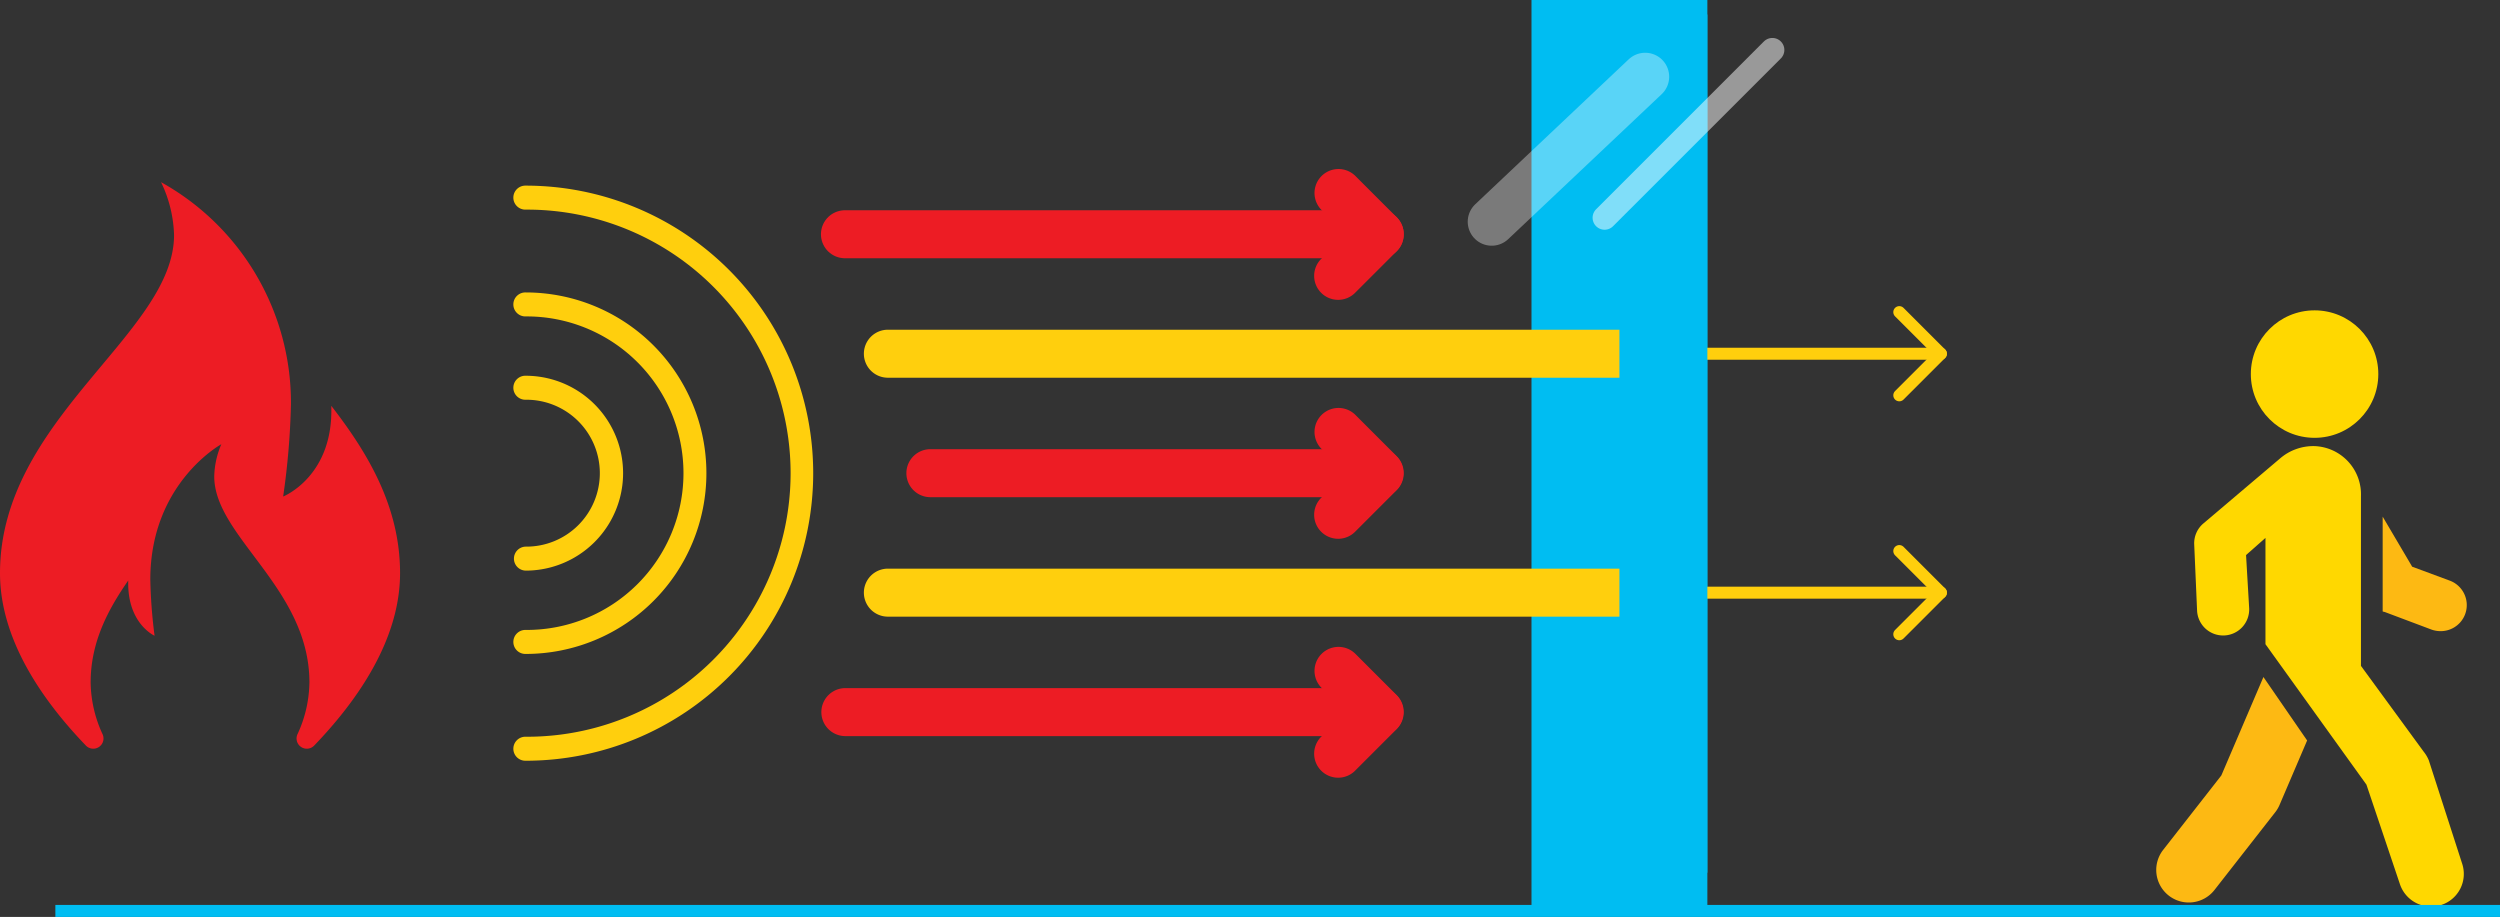 <svg id="Layer_1" data-name="Layer 1" xmlns="http://www.w3.org/2000/svg" viewBox="0 0 342.307 125.553">
  <rect x="0" y="0" width="342.307" height="125.553" fill="#333333" stroke="none"/>
  <defs>
    <style>
      .cls-1 {
        fill: #ffd800;
      }

      .cls-2 {
        fill: #fdb913;
      }

      .cls-3 {
        fill: #00bdf2;
      }

      .cls-4, .cls-7, .cls-8, .cls-9 {
        fill: none;
        stroke-linecap: round;
        stroke-linejoin: round;
      }

      .cls-4 {
        stroke: #ed1c24;
      }

      .cls-4, .cls-8 {
        stroke-width: 6.571px;
      }

      .cls-5 {
        fill: #ffcf0d;
      }

      .cls-6 {
        fill: #ed1c24;
      }

      .cls-7 {
        stroke: #ffcf0d;
        stroke-width: 1.643px;
      }

      .cls-8, .cls-9 {
        stroke: #fff;
      }

      .cls-8 {
        opacity: 0.35;
      }

      .cls-9 {
        stroke-width: 3.285px;
        opacity: 0.5;
      }
    </style>
  </defs>
  <title>illu-EW</title>
  <g>
    <g>
      <circle class="cls-1" cx="316.918" cy="51.221" r="8.727"/>
      <path class="cls-2" d="M335.47,79.517l-5.188-1.924-4.041-6.854V83.713c0,.03.247.069.315.095l6.323,2.378a3.714,3.714,0,0,0,1.294.233,3.57,3.57,0,0,0,1.296-6.902Z"/>
      <path class="cls-1" d="M337.142,118.308,332.555,104.097a4.855,4.855,0,0,0-.712-1.194l-8.574-11.727V67.917a6.603,6.603,0,0,0-6.42-6.836,6.99,6.99,0,0,0-4.644,1.681L301.684,71.68a3.554,3.554,0,0,0-1.246,2.875l.392,9.042a3.57,3.57,0,0,0,3.564,3.415c.051,0,.104-.001.156-.003a3.567,3.567,0,0,0,3.413-3.715l-.427-7.295,2.658-2.346V88.205l13.825,19.229,4.576,13.602a4.496,4.496,0,0,0,4.273,3.095,4.557,4.557,0,0,0,1.38-.215A4.466,4.466,0,0,0,337.142,118.308Z"/>
      <path class="cls-2" d="M309.915,92.7,304.151,106.178l-7.966,10.192a4.458,4.458,0,1,0,7.025,5.491l8.324-10.65a4.465,4.465,0,0,0,.587-.992l3.777-8.831Z"/>
    </g>
    <rect class="cls-3" x="209.697" width="24.081" height="124.732"/>
    <line class="cls-4" x1="115.692" y1="32.074" x2="188.918" y2="32.074"/>
    <path class="cls-5" d="M227.398,51.718H121.513a3.286,3.286,0,0,1,0-6.571H227.398a3.286,3.286,0,0,1,0,6.571Z"/>
    <path class="cls-6" d="M188.918,68.075h-61.584a3.286,3.286,0,0,1,0-6.571h61.584a3.286,3.286,0,0,1,0,6.571Z"/>
    <path class="cls-5" d="M227.398,84.433H121.513a3.286,3.286,0,0,1,0-6.571H227.398a3.286,3.286,0,0,1,0,6.571Z"/>
    <path class="cls-5" d="M265.752,49.253H227.398a.821.821,0,0,1,0-1.643H265.752a.821.821,0,0,1,0,1.643Z"/>
    <path class="cls-5" d="M265.752,81.969H227.398a.821.821,0,0,1,0-1.643H265.752a.821.821,0,1,1,0,1.643Z"/>
    <path class="cls-6" d="M188.918,100.79H115.692a3.286,3.286,0,0,1,0-6.571H188.918a3.286,3.286,0,0,1,0,6.571Z"/>
    <g>
      <path class="cls-5" d="M71.973,78.131a1.643,1.643,0,0,1,0-3.285,10.057,10.057,0,1,0,0-20.113,1.643,1.643,0,1,1,0-3.285,13.342,13.342,0,1,1,0,26.684Z"/>
      <path class="cls-5" d="M71.973,89.538a1.643,1.643,0,1,1,0-3.285,21.464,21.464,0,1,0,0-42.927,1.643,1.643,0,1,1,0-3.285,24.749,24.749,0,1,1,0,49.498Z"/>
      <path class="cls-5" d="M71.973,104.162a1.643,1.643,0,1,1,0-3.285,36.088,36.088,0,1,0,0-72.175,1.643,1.643,0,1,1,0-3.285,39.373,39.373,0,1,1,0,78.746Z"/>
    </g>
    <path class="cls-6" d="M183.223,41.056a3.286,3.286,0,0,1-2.323-5.609l3.372-3.373L180.899,28.702a3.286,3.286,0,0,1,4.646-4.646l5.695,5.695a3.285,3.285,0,0,1,0,4.646l-5.695,5.696A3.275,3.275,0,0,1,183.223,41.056Z"/>
    <path class="cls-6" d="M183.223,73.771a3.286,3.286,0,0,1-2.323-5.609l3.372-3.373-3.372-3.372a3.286,3.286,0,0,1,4.646-4.646l5.695,5.695a3.285,3.285,0,0,1,0,4.646l-5.695,5.696A3.275,3.275,0,0,1,183.223,73.771Z"/>
    <path class="cls-6" d="M183.223,106.486a3.286,3.286,0,0,1-2.323-5.609l3.372-3.373-3.372-3.372a3.286,3.286,0,0,1,4.646-4.646l5.695,5.695a3.285,3.285,0,0,1,0,4.646l-5.695,5.696A3.275,3.275,0,0,1,183.223,106.486Z"/>
    <polyline class="cls-7" points="260.057 75.452 265.752 81.147 260.057 86.843"/>
    <polyline class="cls-7" points="260.057 42.736 265.752 48.432 260.057 54.128"/>
    <rect class="cls-3" x="221.737" y="1.985" width="12.04" height="117.505"/>
    <line class="cls-8" x1="225.264" y1="10.508" x2="204.25" y2="30.358"/>
    <line class="cls-9" x1="242.677" y1="6.839" x2="219.704" y2="29.813"/>
    <rect class="cls-3" x="7.58" y="123.91" width="334.727" height="1.643"/>
    <path class="cls-6" d="M45.36,55.567c.329,9.679-6.589,12.417-6.589,12.417a103.205,103.205,0,0,0,1.067-12.627,34.543,34.543,0,0,0-17.785-30.412A17.746,17.746,0,0,1,23.832,32.184C23.832,45.701,0,57.313,0,78.477c0,8.939,5.615,17.221,11.76,23.608a1.402,1.402,0,0,0,2.305-1.509,17.351,17.351,0,0,1-1.654-7.135c0-5.542,2.405-10.012,5.15-13.959C17.382,85.38,21.165,87.048,21.165,87.048a69.885,69.885,0,0,1-.584-7.694c0-13.221,9.726-18.53,9.726-18.53a11.779,11.779,0,0,0-.973,4.411c0,8.236,13.033,15.311,13.033,28.207a17.351,17.351,0,0,1-1.654,7.135,1.402,1.402,0,0,0,2.305,1.509c6.145-6.388,11.76-14.67,11.76-23.608C54.778,69.381,50.381,62.044,45.36,55.567Z"/>
  </g>
</svg>
